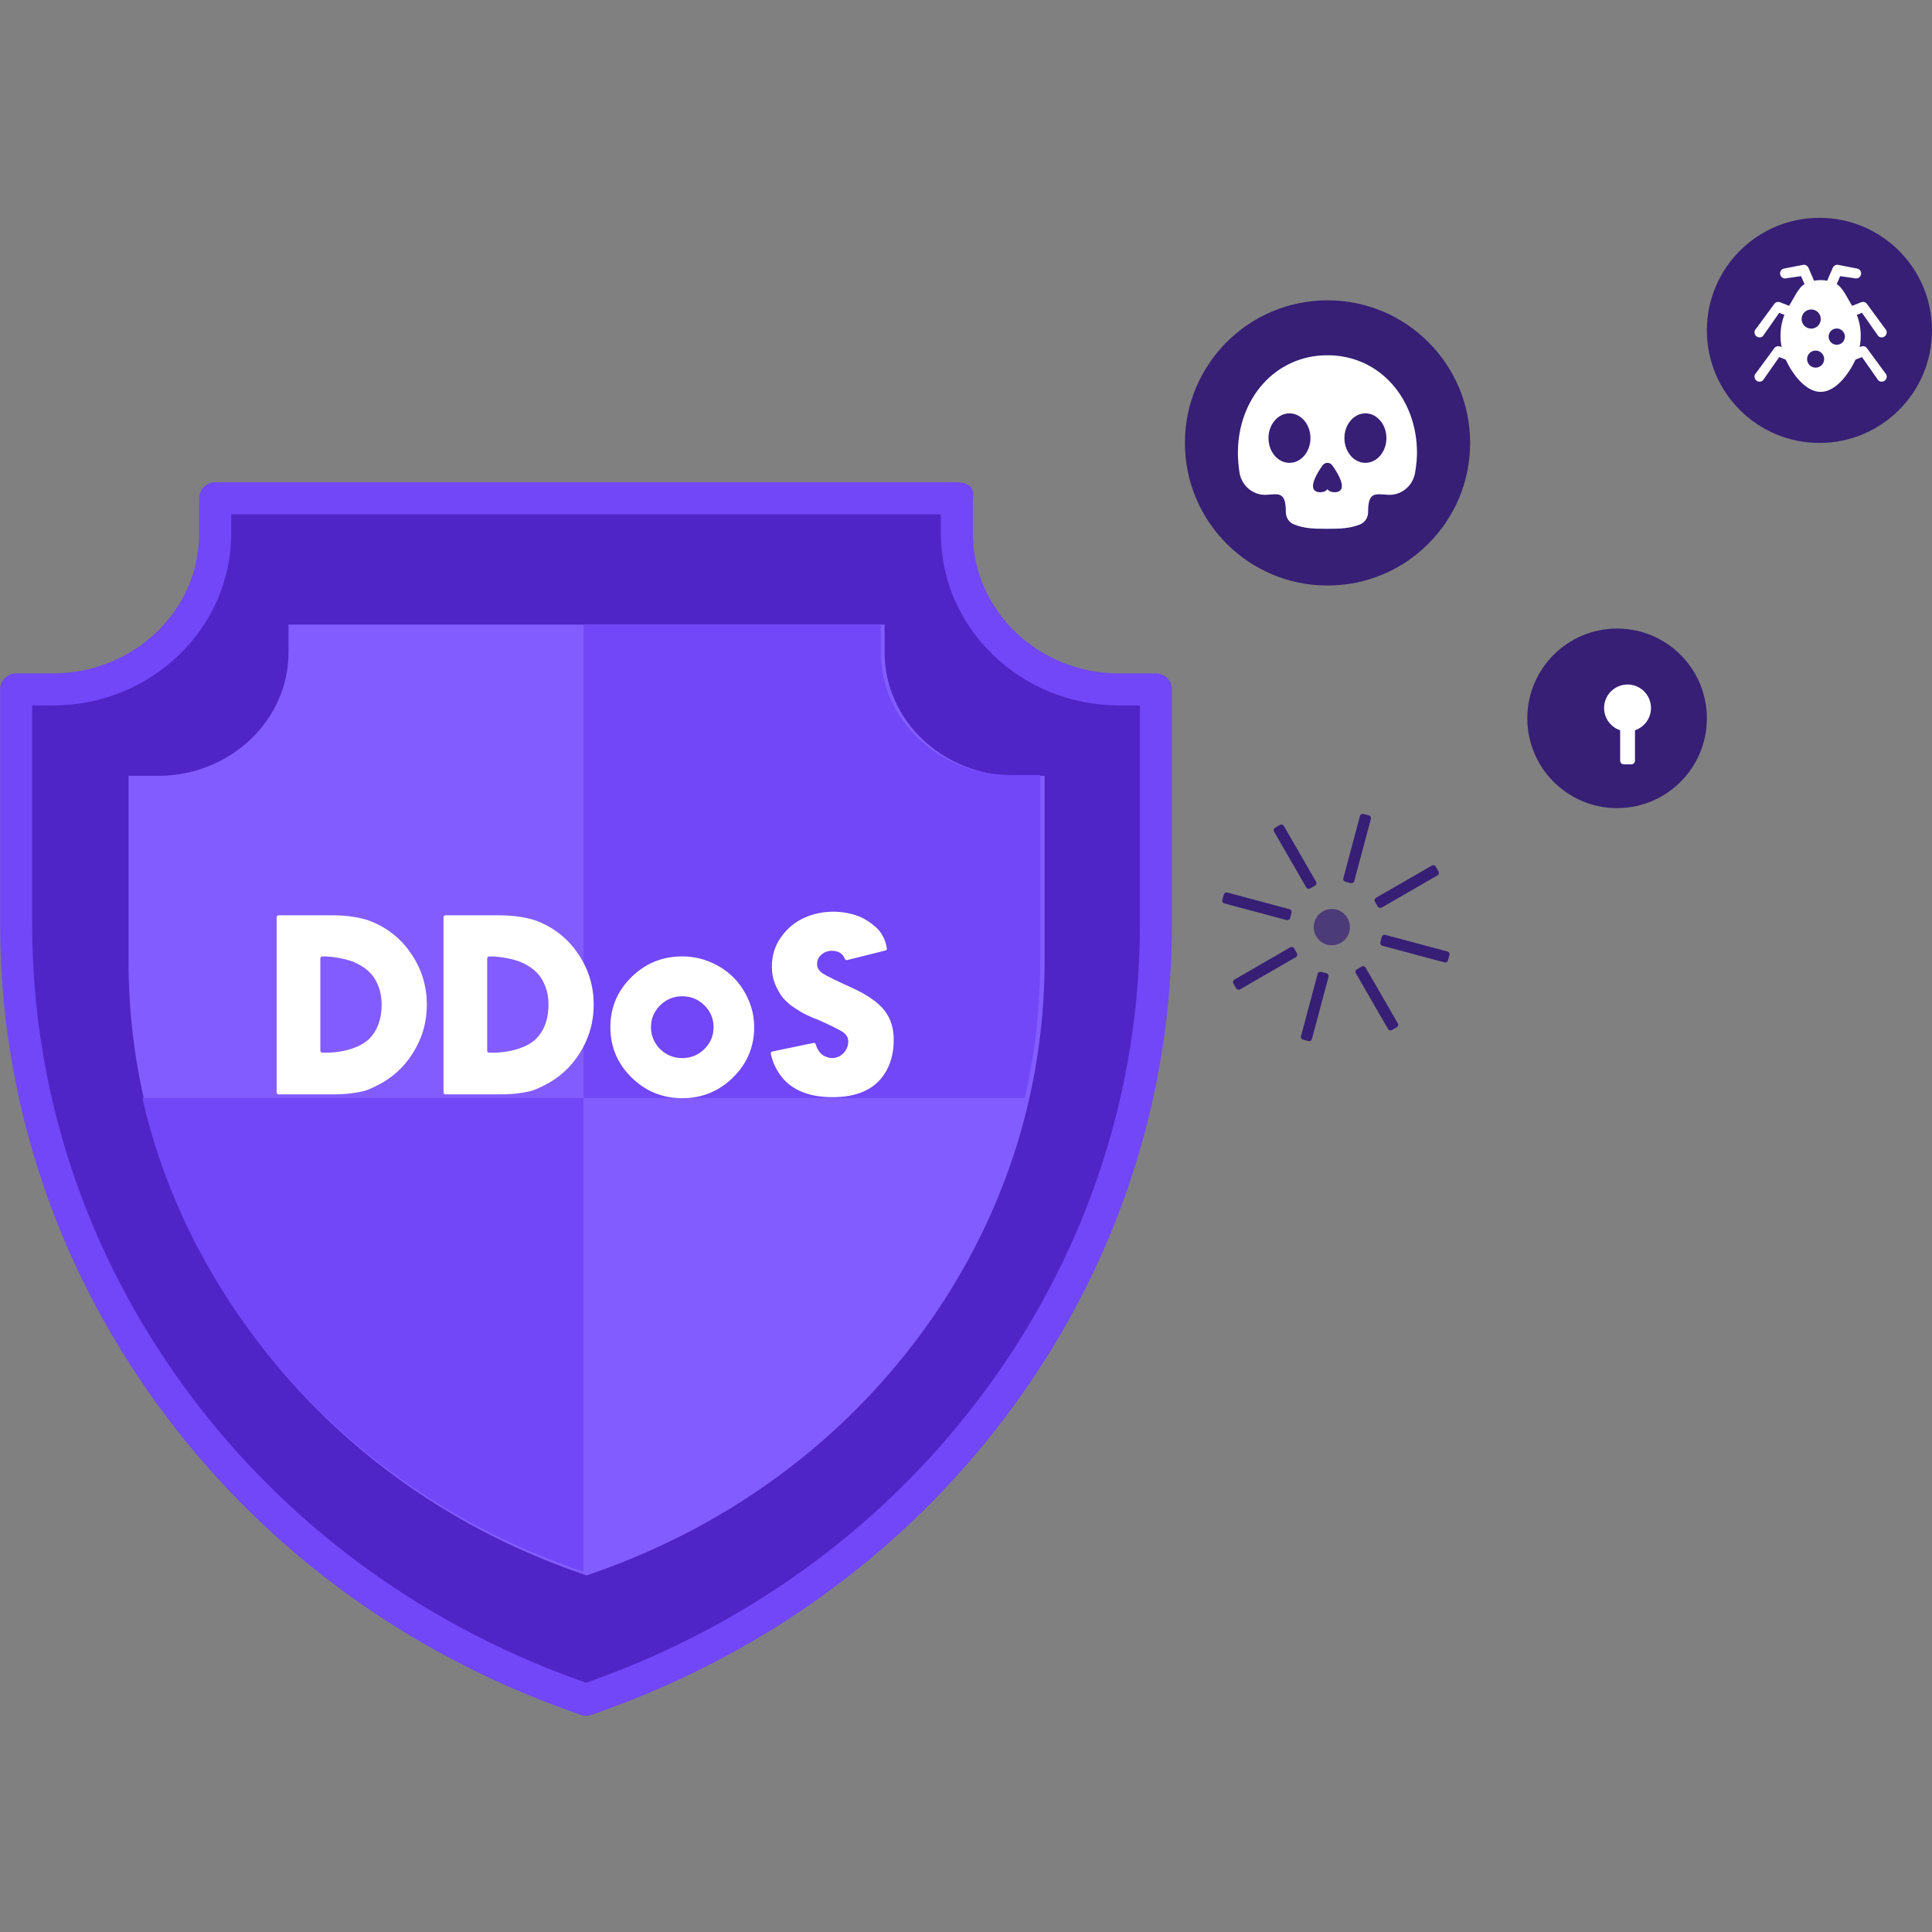<svg clip-rule="evenodd" fill-rule="evenodd" stroke-linejoin="round" stroke-miterlimit="2" viewBox="0 0 100 100" xmlns="http://www.w3.org/2000/svg"><rect x="0" y="0" width="100" height="100" fill="#808080" stroke="none"/><g transform="matrix(.414 0 0 .414 29.3 29.3)"><path d="m796.447 51.21v27.054c0 65.925 55.849 119.562 124.508 119.562h28.17v179.886c0 129.26-40.55 253.727-117.268 359.936-76.718 106.22-183.91 186.296-309.985 231.588l-9.871 3.553-9.871-3.553c-126.075-45.292-233.267-125.368-309.985-231.588-76.718-106.209-117.268-230.676-117.268-359.936v-179.886h28.17c68.659 0 124.508-53.637 124.508-119.562v-27.054h568.893z" fill="#5025c7" fill-rule="nonzero" transform="matrix(.163 0 0 .163 -80.96 -16.823)"/><path d="m227.555 38.924h568.893c15.702 0 12.285 12.286 12.285 12.286v27.054c0 59.291 50.472 107.276 112.222 107.276h28.17c6.785 0 12.286 5.501 12.286 12.286v179.886c0 131.841-41.345 258.799-119.595 367.13-78.158 108.214-187.348 189.814-315.783 235.954l-9.871 3.553c-2.69.968-5.632.968-8.322 0 0 0-9.871-3.553-9.864-3.551-128.442-46.142-237.632-127.742-315.79-235.956-78.25-108.331-119.595-235.289-119.595-367.13v-179.886c0-6.785 5.501-12.286 12.286-12.286h28.17c61.75 0 112.222-47.985 112.222-107.276v-27.054c0-6.785 5.501-12.286 12.286-12.286zm556.606 24.572v14.768c0 72.559 61.226 131.848 136.794 131.848h15.884c0-.001 0 167.6 0 167.6 0 126.678-39.755 248.654-114.941 352.742v.001c-75.278 104.225-180.472 182.777-304.18 227.219l-5.717 2.058-5.717-2.058c-123.708-44.442-228.902-122.994-304.18-227.219v-.001c-75.186-104.088-114.941-226.064-114.941-352.742v-167.601c0 .001 15.884.001 15.884.001 75.568 0 136.794-59.289 136.794-131.848v-14.768z" fill="#7147f7" transform="matrix(.163 0 0 .163 -80.96 -16.823)"/><g fill-rule="nonzero"><path d="m796.447 51.21v27.054c0 65.925 55.849 119.562 124.508 119.562h28.17v179.886c0 129.26-40.55 253.727-117.268 359.936-76.718 106.22-183.91 186.296-309.985 231.588l-9.871 3.553-9.871-3.553c-126.075-45.292-233.267-125.368-309.985-231.588-76.718-106.209-117.268-230.676-117.268-359.936v-179.886h28.17c68.659 0 124.508-53.637 124.508-119.562v-27.054h568.893z" fill="#835cff" transform="matrix(.131 0 0 .129 -64.511 .707)"/><path d="m2641.77 129.282h43.93v4.11c0 10.017 8.63 18.167 19.23 18.167h4.35v27.332c0 6.921-.78 13.752-2.3 20.404h-65.21v70.013l-1.52-.54c-19.47-6.881-36.03-19.048-47.87-35.188-7.68-10.45-13.01-22.064-15.81-34.285h65.2z" fill="#7147f7" transform="matrix(.846 0 0 .846 -2232.76 -102.092)"/><path d="m14.513 48.801c1.235 0 2.406.234 3.513.703 1.107.468 2.06 1.096 2.858 1.884.799.788 1.438 1.73 1.917 2.827.479 1.096.718 2.241.718 3.433 0 2.449-.878 4.541-2.635 6.276-1.756 1.735-3.875 2.603-6.355 2.603-2.481 0-4.599-.868-6.356-2.603s-2.635-3.827-2.635-6.276c0-2.448.878-4.535 2.635-6.26 1.757-1.724 3.87-2.587 6.34-2.587zm21.309 3.961c1.853.851 3.173 1.772 3.96 2.762.788.99 1.182 2.22 1.182 3.689 0 1.746-.415 3.215-1.245 4.408-1.257 1.852-3.397 2.778-6.42 2.778-2.491 0-4.418-.639-5.781-1.916-.383-.362-.75-.83-1.102-1.405-.351-.575-.623-1.257-.814-2.044-.043-.192.032-.309.223-.352l5.079-1.054c.17-.042.276.022.319.192.106.362.261.671.463.926.202.256.415.431.639.527.223.096.404.16.543.192.138.032.271.048.399.048.383 0 .735-.107 1.054-.32s.559-.473.719-.782c.159-.309.239-.634.239-.974 0-.49-.234-.889-.702-1.198-.469-.309-1.544-.836-3.226-1.581l-.288-.096c-.447-.191-.825-.362-1.134-.511-.308-.149-.755-.415-1.341-.798-.585-.384-1.059-.788-1.421-1.214s-.692-.985-.99-1.677-.447-1.442-.447-2.251c0-1.427.388-2.678 1.165-3.753.778-1.075 1.736-1.868 2.875-2.379s2.347-.767 3.625-.767c1.192 0 2.31.213 3.353.639.298.128.591.282.879.463.287.181.617.426.99.734.372.309.692.698.958 1.166.266.469.442.99.527 1.565.042.149-.021.245-.192.288l-4.727 1.181c-.149.043-.255 0-.319-.127-.277-.682-.82-1.022-1.629-1.022-.49 0-.921.154-1.293.463-.373.308-.559.708-.559 1.197 0 .469.234.857.702 1.166.469.309 1.714.921 3.737 1.837zm-59.872-8.209c2.023.895 3.636 2.273 4.839 4.136s1.804 3.913 1.804 6.149c0 2.193-.585 4.215-1.756 6.068-1.129 1.788-2.63 3.14-4.504 4.056-.511.256-.926.442-1.245.559-.32.117-.857.234-1.613.351s-1.655.176-2.699.176h-6.675c-.192 0-.287-.096-.287-.288v-21.813c0-.192.095-.288.287-.288h6.515c2.194 0 3.971.298 5.334.894zm20.862 0c2.023.895 3.636 2.273 4.839 4.136s1.805 3.913 1.805 6.149c0 2.193-.586 4.215-1.757 6.068-1.129 1.788-2.63 3.14-4.503 4.056-.511.256-.927.442-1.246.559s-.857.234-1.613.351-1.655.176-2.699.176h-6.675c-.191 0-.287-.096-.287-.288v-21.813c0-.192.096-.288.287-.288h6.516c2.193 0 3.971.298 5.333.894zm17.701 16.96c1.086 0 2.012-.378 2.778-1.134.767-.756 1.15-1.666 1.15-2.731 0-1.064-.383-1.975-1.15-2.731-.766-.755-1.687-1.133-2.762-1.133-1.076 0-1.996.378-2.763 1.133-.766.756-1.15 1.667-1.15 2.731 0 .703.176 1.352.527 1.948.352.597.825 1.065 1.422 1.406.596.34 1.245.511 1.948.511zm-39.106-2.428c1.022-1.043 1.533-2.459 1.533-4.247 0-.81-.117-1.533-.351-2.172s-.527-1.166-.878-1.581c-.352-.415-.772-.772-1.262-1.07s-.963-.522-1.421-.671-.937-.266-1.437-.351c-.501-.085-.9-.139-1.198-.16s-.586-.032-.862-.032c-.171.022-.256.117-.256.288v11.466c0 .191.096.287.288.287h.287c1.192 0 2.284-.16 3.274-.479s1.751-.745 2.283-1.278zm20.862 0c1.022-1.043 1.534-2.459 1.534-4.247 0-.81-.118-1.533-.352-2.172s-.527-1.166-.878-1.581-.772-.772-1.262-1.07c-.489-.298-.963-.522-1.421-.671s-.937-.266-1.437-.351c-.501-.085-.9-.139-1.198-.16s-.585-.032-.862-.032c-.171.022-.256.117-.256.288v11.466c0 .191.096.287.288.287h.287c1.193 0 2.284-.16 3.274-.479s1.751-.745 2.283-1.278z" fill="#fff"/></g><circle cx="156.699" cy="-29.468" fill="#361f75" r="14.072" stroke-width=".109"/><path d="m310.17 414.64-5.886-8.016c-.45-.402-1.089-.517-1.65-.295l-.492.194c.229-1.151.351-2.352.351-3.589 0-2.365-.444-4.605-1.235-6.606l1.632-.644 5.152 7.36c.304.272.684.407 1.063.407.439 0 .875-.18 1.19-.532.588-.657.532-1.666-.125-2.253l-5.886-8.017c-.45-.402-1.088-.517-1.65-.295l-2.843 1.122c-1.282-1.974-2.957-5.818-4.882-6.839l1.089-2.523 4.494.64c.83.297 1.743-.136 2.039-.966.297-.83-.136-1.743-.966-2.039l-5.902-1.143c-.792-.283-1.668.097-2.002.87l-1.763 4.083c-.673-.134-1.364-.205-2.069-.205-.704 0-1.395.071-2.069.205l-1.763-4.083c-.333-.773-1.21-1.153-2.002-.87l-5.901 1.143c-.83.296-1.262 1.209-.966 2.039s1.21 1.263 2.04.966l4.492-.64 1.09 2.524c-1.925 1.021-3.6 4.865-4.882 6.838l-2.843-1.122c-.561-.221-1.2-.107-1.65.295l-5.886 8.017c-.657.587-.713 1.596-.125 2.253.315.352.752.532 1.19.532.379 0 .759-.135 1.063-.407l5.153-7.36 1.631.644c-.791 2.001-1.235 4.241-1.235 6.606 0 1.236.122 2.438.351 3.589l-.492-.194c-.561-.221-1.199-.107-1.649.295l-5.887 8.016c-.657.588-.713 1.597-.125 2.253.315.353.751.532 1.19.532.379 0 .759-.134 1.063-.406l5.153-7.36 2.028.801c2.173 4.652 6.299 10.188 11.031 10.188 4.733 0 8.859-5.536 11.032-10.188l2.029-.801 5.152 7.36c.304.272.684.406 1.063.406.439 0 .875-.179 1.19-.531.588-.657.532-1.666-.125-2.254zm-21.914-7.031c1.488 0 2.695 1.207 2.695 2.694 0 1.488-1.207 2.695-2.695 2.695-1.487 0-2.695-1.207-2.695-2.695 0-1.487 1.208-2.694 2.695-2.694zm6.667-6.974c1.419 0 2.571 1.152 2.571 2.572 0 1.419-1.152 2.571-2.571 2.571s-2.572-1.152-2.572-2.571c0-1.42 1.153-2.572 2.572-2.572zm-8.069-6.005c1.67 0 3.025 1.356 3.025 3.025 0 1.67-1.355 3.025-3.025 3.025-1.669 0-3.025-1.355-3.025-3.025 0-1.669 1.356-3.025 3.025-3.025z" fill="#fff" fill-rule="nonzero" transform="matrix(.396 0 0 .396 42.075 -188.356)"/><circle cx="95.198" cy="-15.396" fill="#361f75" r="17.829" stroke-width=".426"/><path d="m119.824 346.042c-7.204.557-13.634-4.502-14.786-11.635-.663-4.294-.828-8.432-.828-10.2 0-28.061 19.782-50.843 47.843-50.843 28.062 0 47.844 22.782 47.844 50.843 0 1.916-.206 6.214-1.084 10.716-1.373 6.872-7.654 11.642-14.642 11.119-6.979-.508-10.393-1.369-10.393 9.083.001 2.847-1.76 5.398-4.422 6.408-5.39 2.078-10.39 2.233-17.559 2.233-7.173 0-12.175-.155-17.562-2.254-2.65-1.006-4.402-3.546-4.402-6.381-.018-.002-.018-.004-.018-.006 0-10.344-3.228-9.608-9.991-9.083zm29.646-15.318c.605-.826 1.568-1.314 2.592-1.314s1.986.489 2.591 1.315c2.623 3.597 6.116 9.237 4.836 12.228-1.118 2.615-6.5 2.069-7.333.203-.034-.075-.171-.075-.205 0-.832 1.866-6.215 2.412-7.333-.203-1.283-3 2.227-8.635 4.852-12.229zm12.158-10.371c-.328-1.21-.504-2.497-.504-3.831 0-7.113 5.025-12.887 11.215-12.887.169 0 .337.004.505.013.103.005.205.012.307.02l.717.086c1.388.218 2.696.728 3.875 1.475l.273.178c.788.534 1.516 1.175 2.166 1.906l.184.212.452.565.301.417c.385.555.73 1.147 1.032 1.771.1.208.196.42.286.634l.209.524c.14.373.265.756.374 1.147l.05.185.148.612c.085.387.154.781.207 1.181.085.639.13 1.294.13 1.961 0 7.113-5.026 12.888-11.216 12.888-.042 0-.084 0-.126-.001l-.736-.036-.425-.047-.697-.117-.217-.047c-.773-.177-1.518-.446-2.226-.796-.229-.114-.455-.236-.677-.367l-.171-.102-.666-.444c-.293-.211-.577-.437-.851-.677l-.293-.266c-1.61-1.51-2.848-3.523-3.532-5.828zm-40.814-1.051c-.171-.896-.262-1.826-.262-2.78 0-7.113 5.026-12.887 11.216-12.887l.505.013.286.018.707.083c2.936.451 5.514 2.209 7.275 4.748.352.508.672 1.046.956 1.613.622 1.244 1.07 2.618 1.302 4.077.121.758.184 1.538.184 2.335 0 7.113-5.025 12.888-11.215 12.888-.041 0-.082 0-.122-.001l-.74-.036-.388-.042c-1.116-.142-2.184-.474-3.177-.965-.23-.114-.456-.236-.677-.367l-.177-.106c-.201-.123-.397-.254-.591-.39-.022-.016-.044-.032-.066-.048-.36-.258-.706-.54-1.037-.843l-.157-.146c-1.884-1.787-3.252-4.266-3.809-7.097z" fill="#fff" transform="matrix(.234 0 0 .24 59.608 -91.965)"/><g fill="#361f75"><circle cx="500.001" cy="470.932" fill-opacity=".7" r="12.174" transform="matrix(.161 -.093 .093 .161 -28.562 15.822)"/><path d="m2689.14 219.881c-.04.154.05.313.2.354l.56.15c.16.042.32-.05.36-.204l1.71-6.4c.04-.154-.05-.313-.2-.355l-.56-.149c-.16-.042-.32.05-.36.204zm6.63-7.047c-.08-.139-.25-.186-.39-.106l-.5.289c-.14.08-.19.257-.11.396l3.31 5.737c.08.139.26.186.4.106l.5-.289c.14-.08.19-.257.11-.396zm-7.15-1.07c.13-.08.18-.258.1-.396l-.29-.502c-.08-.138-.26-.185-.39-.106l-5.74 3.313c-.14.08-.19.257-.11.396l.29.501c.08.139.26.186.4.106zm15.27.546c.16.041.31-.051.35-.205l.15-.559c.05-.155-.04-.314-.2-.355l-6.4-1.715c-.15-.041-.31.051-.35.205l-.15.559c-.05.155.05.314.2.355zm-16.22-4.347c.15.041.31-.051.35-.205l.15-.559c.04-.155-.05-.314-.2-.355l-6.4-1.715c-.16-.041-.31.051-.36.205l-.15.559c-.04.155.05.314.21.355zm15.49-4.597c.14-.08.19-.257.11-.396l-.29-.501c-.08-.139-.26-.186-.4-.106l-5.74 3.312c-.14.08-.18.258-.1.396l.29.502c.08.138.25.186.39.106zm-15.78-5.077c-.08-.139-.26-.186-.4-.106l-.5.289c-.14.08-.19.257-.11.396l3.31 5.737c.08.139.26.186.4.106l.5-.289c.14-.08.19-.257.11-.396zm6.11 5.369c-.05.154.05.313.2.355l.56.149c.15.042.31-.05.36-.204l1.71-6.4c.04-.154-.05-.313-.2-.354l-.57-.15c-.15-.042-.31.05-.35.204z" transform="matrix(1.217 0 0 1.217 -3180.8 -208.828)"/><circle cx="131.402" cy="19.035" r="11.225" stroke-width=".087"/></g><path d="m2834.19 219.712c-2.05-.681-3.53-2.616-3.53-4.894 0-2.845 2.31-5.156 5.16-5.156 2.84 0 5.15 2.311 5.15 5.156 0 2.278-1.48 4.213-3.52 4.894v6.682c0 .449-.37.813-.82.813h-1.62c-.45 0-.82-.364-.82-.813z" fill="#fff" transform="matrix(.569 0 0 .569 -1480.87 -104.491)"/></g></svg>